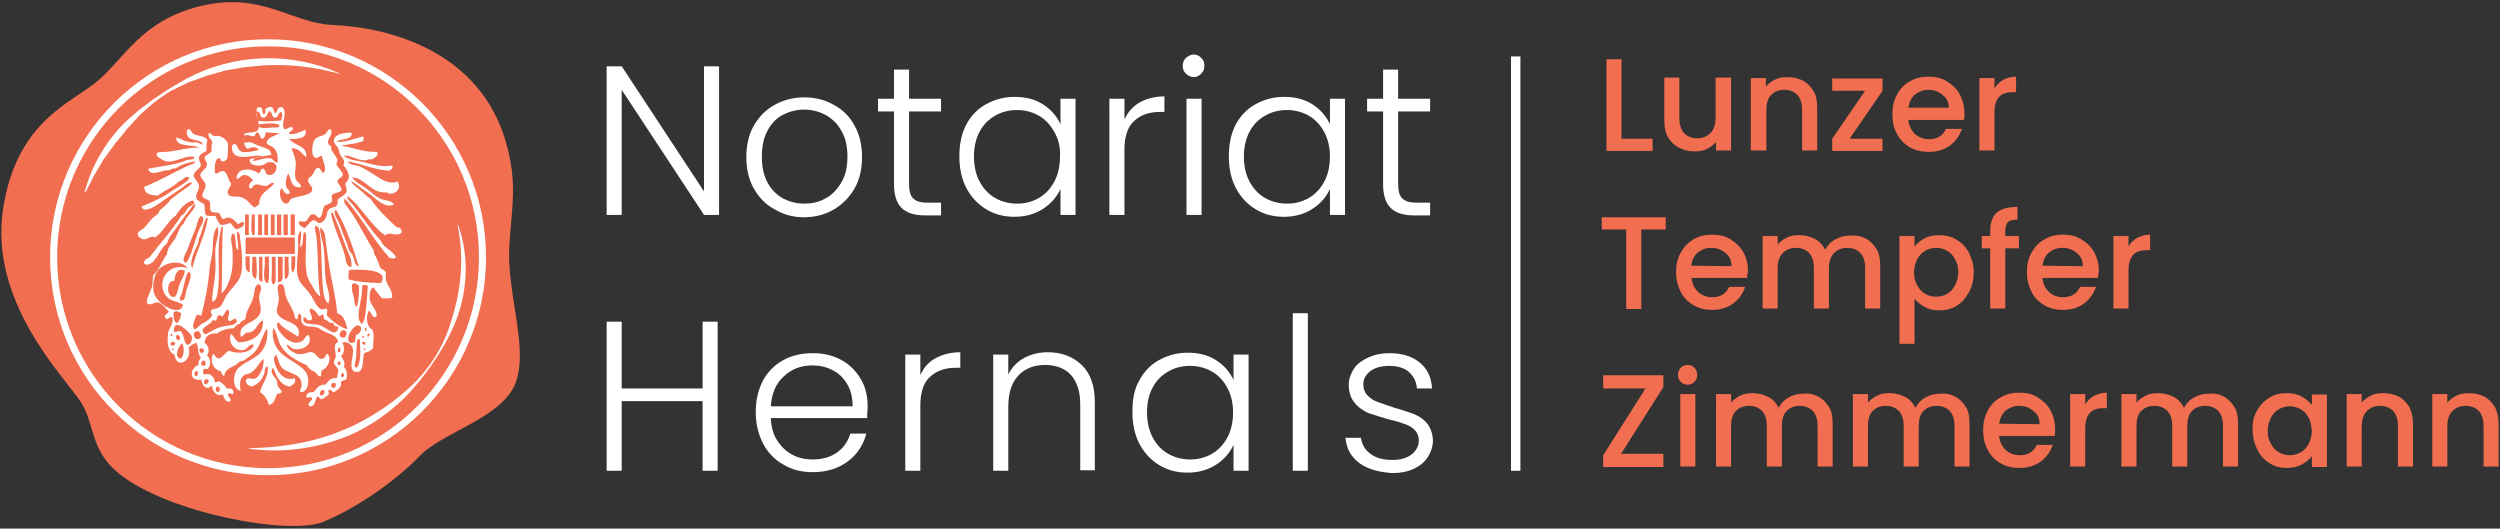 <svg xmlns="http://www.w3.org/2000/svg" xmlns:xlink="http://www.w3.org/1999/xlink" id="Ebene_1" x="0px" y="0px" viewBox="0 0 531.6 112.4" style="enable-background:new 0 0 531.6 112.4;" xml:space="preserve"><rect x="0" y="0" width="531.6" height="112.4" fill="#333333" stroke="none"/><g>	<g>		<rect x="321.3" y="12" style="fill:#FFFFFF;" width="2" height="88.1"></rect>	</g>	<g>		<path style="fill:#FFFFFF;" d="M152.9,45.7h-3.2l-17.5-26.6v26.6H129V14.1h3.2l17.5,26.6V14.1h3.2V45.7z"></path>		<path style="fill:#FFFFFF;" d="M164.7,44.5c-1.9-1-3.3-2.5-4.4-4.4c-1.1-1.9-1.6-4.2-1.6-6.7s0.5-4.8,1.6-6.7   c1.1-1.9,2.6-3.4,4.4-4.4s4-1.6,6.3-1.6s4.4,0.5,6.3,1.6c1.9,1,3.4,2.5,4.4,4.4c1.1,1.9,1.6,4.2,1.6,6.7s-0.5,4.8-1.6,6.7   s-2.6,3.4-4.5,4.5s-4,1.6-6.3,1.6S166.5,45.6,164.7,44.5z M175.5,42.2c1.4-0.7,2.5-1.9,3.4-3.4s1.3-3.3,1.3-5.5s-0.4-4-1.3-5.5   c-0.8-1.5-2-2.6-3.4-3.4c-1.4-0.7-2.9-1.1-4.5-1.1s-3.1,0.4-4.5,1.1s-2.5,1.9-3.3,3.4s-1.2,3.3-1.2,5.5s0.4,4,1.2,5.5   s1.9,2.6,3.3,3.4c1.4,0.7,2.9,1.1,4.5,1.1S174.1,43,175.5,42.2z"></path>		<path style="fill:#FFFFFF;" d="M193.3,23.7v15.4c0,1.5,0.3,2.6,0.9,3.1c0.6,0.6,1.6,0.9,3,0.9h2.9v2.7h-3.4c-2.2,0-3.9-0.5-5-1.6   s-1.6-2.8-1.6-5.1V23.7h-3.4V21h3.4v-6.2h3.2V21h6.8v2.7H193.3z"></path>		<path style="fill:#FFFFFF;" d="M205.4,26.6c1-1.9,2.4-3.4,4.2-4.4s3.8-1.6,6.1-1.6c2.4,0,4.4,0.5,6.1,1.6c1.7,1.1,2.9,2.5,3.7,4.2   V21h3.2v24.7h-3.2v-5.5c-0.8,1.7-2,3.1-3.7,4.2c-1.7,1.1-3.7,1.7-6.1,1.7c-2.2,0-4.2-0.5-6-1.6s-3.2-2.6-4.2-4.5s-1.5-4.2-1.5-6.7   S204.4,28.6,205.4,26.6z M224.2,28.1c-0.8-1.5-1.9-2.7-3.3-3.5c-1.4-0.8-3-1.2-4.6-1.2c-1.8,0-3.3,0.4-4.7,1.2s-2.5,1.9-3.3,3.4   s-1.2,3.3-1.2,5.3s0.4,3.8,1.2,5.3s1.9,2.7,3.3,3.5c1.4,0.8,3,1.2,4.7,1.2s3.2-0.4,4.6-1.2c1.4-0.8,2.5-2,3.3-3.5s1.2-3.3,1.2-5.3   C225.5,31.4,225.1,29.6,224.2,28.1z"></path>		<path style="fill:#FFFFFF;" d="M242.3,21.8c1.4-0.8,3.2-1.3,5.3-1.3v3.3h-0.9c-2.3,0-4.1,0.6-5.5,1.9c-1.4,1.2-2.1,3.3-2.1,6.2   v13.8h-3.2V21h3.2v4.4C239.8,23.9,240.8,22.7,242.3,21.8z"></path>		<path style="fill:#FFFFFF;" d="M252.2,15.7c-0.5-0.5-0.7-1-0.7-1.7s0.2-1.2,0.7-1.7c0.5-0.4,1-0.7,1.6-0.7s1.2,0.2,1.6,0.7   c0.5,0.4,0.7,1,0.7,1.7s-0.2,1.2-0.7,1.7c-0.5,0.5-1,0.7-1.6,0.7S252.7,16.1,252.2,15.7z M255.5,21v24.7h-3.2V21H255.5z"></path>		<path style="fill:#FFFFFF;" d="M262.7,26.6c1-1.9,2.4-3.4,4.2-4.4c1.8-1,3.8-1.6,6.1-1.6c2.4,0,4.4,0.5,6.1,1.6s2.9,2.5,3.7,4.2   V21h3.2v24.7h-3.2v-5.5c-0.8,1.7-2,3.1-3.7,4.2c-1.7,1.1-3.7,1.7-6.1,1.7c-2.2,0-4.2-0.5-6-1.6s-3.2-2.6-4.2-4.5s-1.5-4.2-1.5-6.7   S261.7,28.6,262.7,26.6z M281.6,28.1c-0.8-1.5-1.9-2.7-3.3-3.5s-3-1.2-4.6-1.2c-1.8,0-3.3,0.4-4.7,1.2s-2.5,1.9-3.3,3.4   s-1.2,3.3-1.2,5.3s0.4,3.8,1.2,5.3c0.8,1.5,1.9,2.7,3.3,3.5s3,1.2,4.7,1.2s3.2-0.4,4.6-1.2s2.5-2,3.3-3.5s1.2-3.3,1.2-5.3   C282.8,31.4,282.4,29.6,281.6,28.1z"></path>		<path style="fill:#FFFFFF;" d="M297.3,23.7v15.4c0,1.5,0.3,2.6,0.9,3.1c0.6,0.6,1.6,0.9,3,0.9h2.9v2.7h-3.4c-2.2,0-3.9-0.5-5-1.6   s-1.6-2.8-1.6-5.1V23.7h-3.4V21h3.4v-6.2h3.2V21h6.8v2.7H297.3z"></path>		<path style="fill:#FFFFFF;" d="M152.6,68.4v31.7h-3.2V85.3h-17.2v14.8H129V68.4h3.2v14.2h17.2V68.4H152.6z"></path>		<path style="fill:#FFFFFF;" d="M184.4,88.9h-20.5c0.1,1.9,0.5,3.5,1.4,4.8c0.8,1.3,1.9,2.3,3.2,3s2.8,1,4.3,1   c2.1,0,3.8-0.5,5.2-1.5s2.3-2.3,2.8-4h3.4c-0.6,2.4-1.9,4.4-3.9,5.9s-4.5,2.3-7.5,2.3c-2.3,0-4.4-0.5-6.2-1.6   c-1.8-1-3.3-2.5-4.3-4.4s-1.6-4.2-1.6-6.7s0.5-4.8,1.5-6.7c1-1.9,2.5-3.4,4.3-4.4s3.9-1.5,6.3-1.5c2.4,0,4.4,0.5,6.2,1.5   s3.1,2.4,4.1,4.1s1.4,3.7,1.4,5.8C184.4,87.5,184.4,88.4,184.4,88.9z M180.1,81.6c-0.8-1.3-1.8-2.3-3.1-2.9c-1.3-0.7-2.8-1-4.3-1   c-2.4,0-4.4,0.8-6,2.3c-1.7,1.5-2.6,3.6-2.8,6.4h17.4C181.3,84.5,180.9,82.9,180.1,81.6z"></path>		<path style="fill:#FFFFFF;" d="M198.9,76.2c1.4-0.8,3.2-1.3,5.3-1.3v3.3h-0.9c-2.3,0-4.1,0.6-5.5,1.9c-1.4,1.2-2.1,3.3-2.1,6.2   v13.8h-3.2V75.4h3.2v4.4C196.4,78.2,197.4,77,198.9,76.2z"></path>		<path style="fill:#FFFFFF;" d="M230,77.6c1.9,1.8,2.8,4.5,2.8,7.9V100h-3.1V85.9c0-2.7-0.7-4.7-2-6.2c-1.3-1.4-3.2-2.1-5.5-2.1   c-2.4,0-4.3,0.8-5.7,2.3s-2.1,3.7-2.1,6.7v13.5h-3.2V75.4h3.2v4.2c0.8-1.5,1.9-2.7,3.4-3.5s3.2-1.2,5-1.2   C225.7,74.9,228.1,75.8,230,77.6z"></path>		<path style="fill:#FFFFFF;" d="M242.2,81c1-1.9,2.4-3.4,4.2-4.4s3.8-1.6,6.1-1.6c2.4,0,4.4,0.5,6.1,1.6s2.9,2.5,3.7,4.2v-5.4h3.2   v24.7h-3.2v-5.5c-0.8,1.7-2,3.1-3.7,4.2s-3.7,1.7-6.1,1.7c-2.2,0-4.2-0.5-6-1.6s-3.2-2.6-4.2-4.5s-1.5-4.2-1.5-6.7   S241.1,82.9,242.2,81z M261,82.5c-0.8-1.5-1.9-2.7-3.3-3.5s-3-1.2-4.6-1.2c-1.8,0-3.3,0.4-4.7,1.2c-1.4,0.8-2.5,1.9-3.3,3.4   s-1.2,3.3-1.2,5.3s0.4,3.8,1.2,5.3s1.9,2.7,3.3,3.5c1.4,0.8,3,1.2,4.7,1.2s3.2-0.4,4.6-1.2c1.4-0.8,2.5-2,3.3-3.5s1.2-3.3,1.2-5.3   C262.2,85.7,261.8,84,261,82.5z"></path>		<path style="fill:#FFFFFF;" d="M278.1,66.6v33.5h-3.2V66.6H278.1z"></path>		<path style="fill:#FFFFFF;" d="M289.1,98.5c-1.8-1.3-2.8-3.1-3-5.4h3.3c0.2,1.4,0.8,2.5,2,3.4s2.7,1.3,4.7,1.3   c1.7,0,3.1-0.4,4.1-1.2c1-0.8,1.5-1.8,1.5-3c0-0.8-0.3-1.5-0.8-2.1c-0.5-0.5-1.2-1-2.1-1.3c-0.8-0.3-2-0.7-3.4-1   c-1.8-0.5-3.3-1-4.5-1.4c-1.1-0.5-2.1-1.2-2.9-2.2s-1.2-2.2-1.2-3.8c0-1.2,0.4-2.3,1.1-3.4s1.8-1.8,3.1-2.4   c1.3-0.6,2.8-0.9,4.5-0.9c2.7,0,4.8,0.7,6.4,2s2.5,3.2,2.6,5.5h-3.2c-0.1-1.4-0.7-2.6-1.7-3.5s-2.5-1.3-4.3-1.3   c-1.6,0-2.9,0.4-3.9,1.1c-1,0.8-1.5,1.7-1.5,2.8c0,1,0.3,1.8,0.9,2.4s1.3,1.1,2.2,1.4c0.9,0.3,2.1,0.7,3.5,1.2   c1.8,0.5,3.2,1,4.3,1.4c1.1,0.5,2,1.1,2.7,2s1.1,2,1.2,3.5c0,1.3-0.4,2.5-1.1,3.6s-1.7,1.9-3,2.5s-2.8,0.9-4.5,0.9   C293.2,100.4,290.9,99.8,289.1,98.5z"></path>	</g>	<g>		<path style="fill:#F26E50;" d="M344.8,29.5h6.6v2.6h-9.8V12.6h3.2L344.8,29.5L344.8,29.5z"></path>		<path style="fill:#F26E50;" d="M368.1,16.6V32h-3.2v-1.8c-0.5,0.6-1.2,1.1-2,1.5s-1.7,0.5-2.6,0.5c-1.2,0-2.3-0.3-3.3-0.8   s-1.7-1.2-2.3-2.2c-0.6-1-0.8-2.2-0.8-3.6v-9.1h3.2v8.6c0,1.4,0.3,2.4,1,3.2c0.7,0.7,1.6,1.1,2.8,1.1s2.1-0.4,2.8-1.1   c0.7-0.7,1.1-1.8,1.1-3.2v-8.6h3.3V16.6z"></path>		<path style="fill:#F26E50;" d="M383.3,17.1c1,0.5,1.7,1.3,2.3,2.2s0.8,2.2,0.8,3.6V32h-3.2v-8.6c0-1.4-0.3-2.4-1-3.2   c-0.7-0.7-1.6-1.1-2.8-1.1c-1.2,0-2.1,0.4-2.8,1.1c-0.7,0.7-1,1.8-1,3.2V32h-3.3V16.6h3.2v1.8c0.5-0.6,1.2-1.1,2-1.5   s1.7-0.5,2.6-0.5C381.2,16.4,382.3,16.6,383.3,17.1z"></path>		<path style="fill:#F26E50;" d="M393.3,29.5h7v2.6h-10.7v-2.6l7-10.2h-7v-2.6h10.7v2.6L393.3,29.5z"></path>		<path style="fill:#F26E50;" d="M417.6,25.5h-11.8c0.1,1.2,0.6,2.2,1.4,3c0.8,0.7,1.8,1.1,3,1.1c1.7,0,2.9-0.7,3.6-2.2h3.4   c-0.5,1.4-1.3,2.6-2.5,3.5s-2.7,1.4-4.6,1.4c-1.5,0-2.8-0.3-4-1c-1.2-0.7-2.1-1.6-2.7-2.8c-0.7-1.2-1-2.6-1-4.2s0.3-3,1-4.2   c0.6-1.2,1.5-2.1,2.7-2.8c1.2-0.7,2.5-1,4-1s2.8,0.3,3.9,1s2,1.5,2.7,2.7c0.6,1.1,1,2.5,1,4C417.8,24.5,417.7,25.1,417.6,25.5z    M414.4,23c0-1.2-0.4-2.1-1.3-2.8c-0.8-0.7-1.8-1.1-3.1-1.1c-1.1,0-2,0.4-2.8,1c-0.8,0.7-1.2,1.6-1.4,2.8h8.6L414.4,23L414.4,23z"></path>		<path style="fill:#F26E50;" d="M425.9,17c0.8-0.4,1.7-0.7,2.8-0.7v3.3h-0.8c-1.2,0-2.2,0.3-2.8,1c-0.6,0.6-1,1.7-1,3.3V32h-3.2   V16.6h3.2v2.2C424.5,18.1,425.2,17.5,425.9,17z"></path>		<path style="fill:#F26E50;" d="M354.2,46.2v2.6H349v16.9h-3.2V48.8h-5.2v-2.6C340.6,46.2,354.2,46.2,354.2,46.2z"></path>		<path style="fill:#F26E50;" d="M371.5,59.1h-11.8c0.1,1.2,0.6,2.2,1.4,3c0.8,0.7,1.8,1.1,3,1.1c1.7,0,2.9-0.7,3.6-2.2h3.4   c-0.5,1.4-1.3,2.6-2.5,3.5c-1.2,0.9-2.7,1.4-4.5,1.4c-1.5,0-2.8-0.3-4-1s-2.1-1.6-2.7-2.8s-1-2.6-1-4.2c0-1.6,0.3-3,1-4.2   s1.5-2.1,2.7-2.8s2.5-1,4-1s2.8,0.3,3.9,1s2,1.5,2.7,2.7c0.6,1.1,1,2.5,1,4C371.6,58.1,371.5,58.7,371.5,59.1z M368.2,56.6   c0-1.2-0.4-2.1-1.3-2.8c-0.8-0.7-1.8-1.1-3.1-1.1c-1.1,0-2,0.4-2.8,1c-0.8,0.7-1.2,1.6-1.4,2.8L368.2,56.6L368.2,56.6z"></path>		<path style="fill:#F26E50;" d="M396.7,50.7c1,0.5,1.7,1.3,2.3,2.2s0.8,2.2,0.8,3.6v9.1h-3.2V57c0-1.4-0.3-2.4-1-3.2   c-0.7-0.7-1.6-1.1-2.8-1.1s-2.1,0.4-2.8,1.1c-0.7,0.7-1.1,1.8-1.1,3.2v8.6h-3.2V57c0-1.4-0.3-2.4-1-3.2c-0.7-0.7-1.6-1.1-2.8-1.1   c-1.2,0-2.1,0.4-2.8,1.1c-0.7,0.7-1.1,1.8-1.1,3.2v8.6h-3.2V50.2h3.2V52c0.5-0.6,1.2-1.1,2-1.5s1.7-0.5,2.6-0.5   c1.2,0,2.3,0.3,3.3,0.8s1.7,1.3,2.2,2.3c0.5-0.9,1.2-1.7,2.2-2.2c1-0.6,2.1-0.8,3.2-0.8C394.6,50,395.7,50.2,396.7,50.7z"></path>		<path style="fill:#F26E50;" d="M409.2,50.7c0.9-0.5,2-0.7,3.2-0.7c1.3,0,2.6,0.3,3.7,1s2,1.6,2.6,2.8s1,2.6,1,4.1s-0.3,2.9-1,4.2   s-1.5,2.2-2.6,2.9s-2.3,1-3.7,1c-1.2,0-2.2-0.2-3.1-0.7s-1.7-1.1-2.2-1.8v9.6h-3.2V50.2h3.2v2.3C407.5,51.8,408.3,51.2,409.2,50.7   z M415.7,55.1c-0.4-0.8-1-1.4-1.7-1.8s-1.5-0.6-2.3-0.6s-1.6,0.2-2.3,0.6c-0.7,0.4-1.3,1-1.7,1.8s-0.7,1.7-0.7,2.8s0.2,2,0.7,2.8   c0.4,0.8,1,1.4,1.7,1.8s1.5,0.6,2.3,0.6s1.6-0.2,2.3-0.6s1.3-1,1.7-1.8c0.4-0.8,0.7-1.7,0.7-2.8S416.2,55.9,415.7,55.1z"></path>		<path style="fill:#F26E50;" d="M429.3,52.8h-2.9v12.8h-3.2V52.8h-1.8v-2.6h1.8v-1.1c0-1.8,0.5-3.1,1.4-3.9   c0.9-0.8,2.4-1.2,4.4-1.2v2.7c-1,0-1.7,0.2-2,0.5s-0.6,1-0.6,1.9v1.1h2.9L429.3,52.8L429.3,52.8z"></path>		<path style="fill:#F26E50;" d="M446.1,59.1h-11.8c0.1,1.2,0.6,2.2,1.4,3c0.8,0.7,1.8,1.1,3,1.1c1.7,0,2.9-0.7,3.6-2.2h3.4   c-0.5,1.4-1.3,2.6-2.5,3.5c-1.2,0.9-2.7,1.4-4.5,1.4c-1.5,0-2.8-0.3-4-1s-2.1-1.6-2.7-2.8s-1-2.6-1-4.2c0-1.6,0.3-3,1-4.2   s1.5-2.1,2.7-2.8s2.5-1,4-1s2.8,0.3,3.9,1s2,1.5,2.7,2.7c0.6,1.1,1,2.5,1,4C446.2,58.1,446.2,58.7,446.1,59.1z M442.9,56.6   c0-1.2-0.4-2.1-1.3-2.8c-0.8-0.7-1.8-1.1-3.1-1.1c-1.1,0-2,0.4-2.8,1c-0.8,0.7-1.2,1.6-1.4,2.8L442.9,56.6L442.9,56.6z"></path>		<path style="fill:#F26E50;" d="M454.4,50.6c0.8-0.4,1.7-0.7,2.8-0.7v3.3h-0.8c-1.2,0-2.2,0.3-2.8,1s-1,1.7-1,3.3v8.1h-3.2V50.2   h3.2v2.2C453,51.7,453.6,51.1,454.4,50.6z"></path>		<path style="fill:#F26E50;" d="M344.7,96.5h9v2.8h-12.8v-2.5l9-14.2h-9v-2.8h12.8v2.5L344.7,96.5z"></path>		<path style="fill:#F26E50;" d="M357.4,81.2c-0.4-0.4-0.6-0.9-0.6-1.5s0.2-1.1,0.6-1.5s0.9-0.6,1.5-0.6s1,0.2,1.4,0.6   s0.6,0.9,0.6,1.5s-0.2,1.1-0.6,1.5s-0.9,0.6-1.4,0.6C358.3,81.8,357.8,81.6,357.4,81.2z M360.5,83.8v15.4h-3.2V83.8H360.5z"></path>		<path style="fill:#F26E50;" d="M386.6,84.3c1,0.5,1.7,1.3,2.3,2.2s0.8,2.2,0.8,3.6v9.1h-3.2v-8.6c0-1.4-0.3-2.4-1-3.2   c-0.7-0.7-1.6-1.1-2.8-1.1c-1.2,0-2.1,0.4-2.8,1.1c-0.7,0.7-1,1.8-1,3.2v8.6h-3.2v-8.6c0-1.4-0.3-2.4-1-3.2   c-0.7-0.7-1.6-1.1-2.8-1.1c-1.2,0-2.1,0.4-2.8,1.1c-0.7,0.7-1,1.8-1,3.2v8.6h-3.2V83.8h3.2v1.8c0.5-0.6,1.2-1.1,2-1.5   s1.7-0.5,2.6-0.5c1.2,0,2.3,0.3,3.3,0.8s1.7,1.3,2.2,2.3c0.5-0.9,1.2-1.7,2.2-2.2c1-0.6,2.1-0.8,3.2-0.8   C384.6,83.6,385.6,83.8,386.6,84.3z"></path>		<path style="fill:#F26E50;" d="M415.7,84.3c1,0.5,1.7,1.3,2.3,2.2s0.8,2.2,0.8,3.6v9.1h-3.2v-8.6c0-1.4-0.3-2.4-1-3.2   c-0.7-0.7-1.6-1.1-2.8-1.1c-1.2,0-2.1,0.4-2.8,1.1c-0.7,0.7-1,1.8-1,3.2v8.6h-3.2v-8.6c0-1.4-0.3-2.4-1-3.2   c-0.7-0.7-1.6-1.1-2.8-1.1c-1.2,0-2.1,0.4-2.8,1.1c-0.7,0.7-1,1.8-1,3.2v8.6H394V83.8h3.2v1.8c0.5-0.6,1.2-1.1,2-1.5   s1.7-0.5,2.6-0.5c1.2,0,2.3,0.3,3.3,0.8s1.7,1.3,2.2,2.3c0.5-0.9,1.2-1.7,2.2-2.2c1-0.6,2.1-0.8,3.2-0.8   C413.6,83.6,414.7,83.8,415.7,84.3z"></path>		<path style="fill:#F26E50;" d="M436.9,92.7h-11.8c0.1,1.2,0.6,2.2,1.4,3c0.8,0.7,1.8,1.1,3,1.1c1.7,0,2.9-0.7,3.6-2.2h3.4   c-0.5,1.4-1.3,2.6-2.5,3.5s-2.7,1.4-4.6,1.4c-1.5,0-2.8-0.3-4-1s-2.1-1.6-2.7-2.8c-0.7-1.2-1-2.6-1-4.2s0.3-3,1-4.2   c0.6-1.2,1.5-2.1,2.7-2.8c1.2-0.7,2.5-1,4-1s2.8,0.3,3.9,1s2,1.5,2.7,2.7c0.6,1.1,1,2.5,1,4C437,91.7,437,92.3,436.9,92.7z    M433.7,90.2c0-1.2-0.4-2.1-1.3-2.8c-0.8-0.7-1.8-1.1-3.1-1.1c-1.1,0-2,0.4-2.8,1c-0.8,0.7-1.2,1.6-1.4,2.8L433.7,90.2L433.7,90.2   z"></path>		<path style="fill:#F26E50;" d="M445.2,84.2c0.8-0.4,1.7-0.7,2.8-0.7v3.3h-0.8c-1.2,0-2.2,0.3-2.8,1c-0.6,0.6-1,1.7-1,3.3v8.1h-3.2   V83.8h3.2V86C443.8,85.3,444.4,84.7,445.2,84.2z"></path>		<path style="fill:#F26E50;" d="M472.8,84.3c1,0.5,1.7,1.3,2.3,2.2s0.8,2.2,0.8,3.6v9.1h-3.2v-8.6c0-1.4-0.3-2.4-1-3.2   c-0.7-0.7-1.6-1.1-2.8-1.1c-1.2,0-2.1,0.4-2.8,1.1c-0.7,0.7-1,1.8-1,3.2v8.6h-3.2v-8.6c0-1.4-0.3-2.4-1-3.2   c-0.7-0.7-1.6-1.1-2.8-1.1c-1.2,0-2.1,0.4-2.8,1.1c-0.7,0.7-1,1.8-1,3.2v8.6h-3.2V83.8h3.2v1.8c0.5-0.6,1.2-1.1,2-1.5   s1.7-0.5,2.6-0.5c1.2,0,2.3,0.3,3.3,0.8s1.7,1.3,2.2,2.3c0.5-0.9,1.2-1.7,2.2-2.2c1-0.6,2.1-0.8,3.2-0.8   C470.8,83.6,471.9,83.8,472.8,84.3z"></path>		<path style="fill:#F26E50;" d="M479.9,87.4c0.6-1.2,1.5-2.1,2.6-2.8c1.1-0.7,2.3-1,3.7-1c1.2,0,2.3,0.2,3.2,0.7   c0.9,0.5,1.6,1.1,2.2,1.8v-2.2h3.2v15.4h-3.2V97c-0.5,0.7-1.3,1.3-2.2,1.8c-0.9,0.5-2,0.7-3.2,0.7c-1.3,0-2.5-0.3-3.6-1   s-2-1.6-2.6-2.9c-0.6-1.2-1-2.6-1-4.2C478.9,89.9,479.2,88.6,479.9,87.4z M490.9,88.8c-0.4-0.8-1-1.4-1.7-1.8s-1.5-0.6-2.3-0.6   s-1.6,0.2-2.3,0.6c-0.7,0.4-1.3,1-1.7,1.8c-0.4,0.8-0.7,1.7-0.7,2.8c0,1.1,0.2,2,0.7,2.8c0.4,0.8,1,1.4,1.7,1.8s1.5,0.6,2.3,0.6   s1.6-0.2,2.3-0.6c0.7-0.4,1.3-1,1.7-1.8c0.4-0.8,0.7-1.7,0.7-2.8C491.5,90.5,491.3,89.5,490.9,88.8z"></path>		<path style="fill:#F26E50;" d="M510,84.3c1,0.5,1.7,1.3,2.3,2.2c0.5,1,0.8,2.2,0.8,3.6v9.1h-3.2v-8.6c0-1.4-0.3-2.4-1-3.2   c-0.7-0.7-1.6-1.1-2.8-1.1c-1.2,0-2.1,0.4-2.8,1.1c-0.7,0.7-1.1,1.8-1.1,3.2v8.6H499V83.8h3.2v1.8c0.5-0.6,1.2-1.1,2-1.5   s1.7-0.5,2.6-0.5C507.9,83.6,509,83.8,510,84.3z"></path>		<path style="fill:#F26E50;" d="M528.2,84.3c1,0.5,1.7,1.3,2.3,2.2c0.5,1,0.8,2.2,0.8,3.6v9.1h-3.2v-8.6c0-1.4-0.3-2.4-1-3.2   c-0.7-0.7-1.6-1.1-2.8-1.1s-2.1,0.4-2.8,1.1s-1.1,1.8-1.1,3.2v8.6h-3.2V83.8h3.2v1.8c0.5-0.6,1.2-1.1,2-1.5s1.7-0.5,2.6-0.5   C526.1,83.6,527.2,83.8,528.2,84.3z"></path>	</g>	<g>		<g>			<path style="fill:#F26E50;" d="M17.2,85.5C13.4,79.8-2.5,64,0.7,44.1c3-18.6,14.6-22.2,20.2-27S30.1,4.5,42.2,1.4    C55.5-2,61.9,4.9,70.6,5.3c12.4,0.5,31.5,5.7,37,25c2.5,8.8,1.2,13.8,0.7,21.9c-0.6,10.2,4.2,21.8,1.3,29.3    c-2.9,7.4-15.5,10.4-20.3,15.4s-12.8,10.8-20.4,14c-7.3,3.1-33.2-1.8-43.6-10.2C19.1,95.7,20.2,90.2,17.2,85.5z"></path>		</g>		<circle style="fill:none;stroke:#FFFFFF;stroke-width:1.5;stroke-miterlimit:10;" cx="57" cy="54.7" r="45.6"></circle>		<path style="fill:#FFFFFF;" d="M18,40.8c1.4-5.3,4.3-10.4,8.2-14.4c1-1,2.1-1.9,3.1-2.8l3.3-2.5c1.2-0.8,2.3-1.5,3.5-2.3l3.6-2.1   c4.9-2.6,10.5-4.1,16.1-4.3s11.3,0.9,16.4,3.2v0.1c-5.3-1.5-10.8-2.1-16.2-1.8c-1.4,0.1-2.7,0.3-4.1,0.4c-1.3,0.2-2.7,0.5-4,0.7   L44,16.1l-3.9,1.4c-1.2,0.6-2.5,1.2-3.7,1.8c-1.2,0.7-2.3,1.5-3.4,2.3c-1.1,0.9-2.1,1.8-3.1,2.7c-0.9,1-1.9,2-2.8,3   c-0.8,1.1-1.7,2.1-2.6,3.2c-0.8,1.1-1.6,2.2-2.4,3.3L20,37.3c-0.6,1.2-1.2,2.5-1.9,3.7L18,40.8z"></path>		<path style="fill:#FFFFFF;" d="M97.4,47.8c2.2,6,2.1,12.8,0.1,18.9c-1,3-2.5,5.9-4.2,8.6s-3.6,5.3-5.7,7.6   c-2.1,2.4-4.6,4.5-7.2,6.3c-2.7,1.8-5.5,3.3-8.6,4.3c-6.1,2.1-12.6,2.8-18.9,1.9v-0.1c6.3-0.1,12.6-1,18.4-3.2   c5.8-2.1,11.2-5.5,15.8-9.7c2.3-2.1,4.3-4.6,5.9-7.3c1.6-2.7,2.7-5.7,3.5-8.7c1.7-6,2.1-12.3,0.8-18.5L97.4,47.8z"></path>		<g>			<path style="fill-rule:evenodd;clip-rule:evenodd;fill:#FFFFFF;" d="M55.7,23.1c0.2,0.4,0,1.1,0.4,1.2c0.4-0.1,0.3-0.7,0.3-1.1    c0.4-0.3,0.9-0.6,1.5-0.4c0.3,0.4,0.3,1.1,0.7,1.3c0.4-0.5,0.4-1.5,1.4-1.3c1.4,1.1-0.5,3.6,0.5,4.7c0.6,0,1.1-0.7,1.7-0.4    c0.4,0.7-0.7,0.7-0.8,1.3c1,0.4,2.6-0.4,3.5-0.8c0.7,1.8-1.9,2.1-3.4,1.9c0.9,1.5,4,1.4,3.6,3.9c-1-0.7-1.4-1.9-3.1-1.9    c0.2,0.9,0.9,2,0.9,3.4c0,1.1-0.3,2-0.1,2.9c0.2,1,1.2,1,1.2,2c-2.2,0.3-2-1.7-2.7-2.9c-0.4,0.6-0.6,1.7-0.5,2.6    c0.1,0.7,0.9,0.9,0.8,1.6c-0.9,0.6-1.3-0.6-1.7-1.1c-0.9,0.8-0.1,3.3,0.9,3.3c0.8,0,0.6-0.7,1.1-1c0.9-0.6,4.4-0.6,4.5-2    c0.1-0.7-0.9-1.2-0.9-1.9c0-0.6,0.5-0.7,1-1.3c0.4-0.6,0.4-1.4,1.3-1.4c0.4,0.2,0.5,0.8,0.9,1.1c1-0.7-0.1-2.7-0.3-3.7    c-0.6,0.1-1,0.8-1.6,0.3c-0.7-0.6-0.4-3,0.1-3.7s1.5-0.7,2.1-1.1c0.7-0.4,0.7-1.3,1.3-1.1c0.9,1.1-1.7,2.7,0.1,3.6    c-0.1,1.7,2,2.2,1.1,3.8c0.4,0.9,1.2,1.3,1.4,2.3c-0.2,0.6-1,0.7-1.2,1.3c0.3,0.7,0.8,1.2,1,1.9c-0.5,0.6-1.5,0.6-2.1,1    c-0.2,0.5,0.1,0.8,0,1.4c-0.3,0.6-1.1,0.6-1.6,1c-0.5,0.7-0.3,2-1,2.5c-0.6,0.1-0.7-0.6-1.1-0.7c-1.3-0.3-1.2,1.2-2,1.5    c-0.5,0.2-0.8-0.2-1.3,0c-0.3,0.8,0.7,1.1,1.1,1.4c0.8-0.4,1.1-1.4,2-1.7c0.7,0.1,0.5,0.5,1.1,0.6c0.8,0.1,1.4-0.8,1.7-1.6    c0.1-0.4,0-0.8,0.3-1.1c0.6-0.8,1.4-0.4,1.9-1.1c0.1-0.4,0.1-0.7,0.1-1.1c0.6-0.7,1.5-0.9,1.9-1.7c0.1-0.8-0.2-1.2-0.3-1.8    c1.5-1.3,0.5-2.8-0.4-3.9c0.6-1-0.3-1.4-0.8-2.5c-0.1-0.3-0.1-0.6-0.2-0.9c-0.3-0.7-1-1.1-1-1.7c0-1.5,2.2-1.8,3.7-1.8    c0,0.1,0,0.2,0.1,0.2c-0.1,1.5-2.3,1-3.3,1.7c1.8,0.3,4-0.7,5.7-1.1c0.2,0.2,0.1,0.6,0.1,0.9c-1.2,0.7-3.2,0.7-4.7,1.1    c2.7,0.4,4.7,1.4,7.6,1.3c0.4,1-0.7,1.2-1.1,1.6c-0.6-0.2-1,0.2-1.5,0.2c-1.7,0-3.1-1.2-4.5-1c0.9,0.9,2.5,1,3.9,1.3    c2.1,0.5,4,1.2,6.4,0.8c0.3,0.6-0.3,0.8-0.6,1.1c-3.5-0.2-5.8-1.5-8.9-2c0.7,1,1.6,0.7,2.6,1.1c1,0.4,2.2,1.2,3.3,1.9    c1.4,0.9,3,2,4.7,1.3c1.2,1.4-0.8,3.3-2.3,2.3c-3.4,0.3-4.4-3-7.3-3.2c0.7,1.1,1.9,1.6,3,2.4c1,0.7,1.9,1.7,3.1,2.2    c0.9,0.4,2.1,0.3,2.8,1.1c-1.3,0.9-2.9-0.3-3.9-1.1c-0.6-0.5-1.2-1-1.8-1.4c-1.2-0.8-2.2-1.7-3.4-2.4c0.3,0.9,1.3,1.4,2,2    s1.3,1.3,2.1,1.8c1.6,2.3,3.5,4.1,5.5,6c0.7,0.1,1.2,0.3,1.1,1.1c-0.7,1.2-2.9-0.4-3.4,0.7c-3.2-2.1-5.2-6.3-8.1-8.4    c-0.2,1,1,1.4,1.4,2.2c1.9,2.4,3.6,5.1,5.7,7.3c0.6,1.6,2.5,2,3.2,3.5c-0.4,0.5-0.9,0.2-1.4,0.1c-3.5-3.9-6-8.7-9.5-12.6    c-0.5,0.9,0.7,1.9,1.2,2.7c1.8,2.5,3.3,5.8,5,8.4c-0.1,0.4,0.1,0.5,0.1,0.8c0.6,0.8,0.9,1.9,1.3,2.9c0.4,0.3,1,0.5,1.2,1    c-0.5,2.7,1.4,3,1.3,5.3c-0.6,0.2-1.5,0.2-2.2,0.1c-0.6-0.8-1.3-1.5-1.8-2.3c-0.8,0.3-0.8,1.6-0.8,2.3c0.1,1.6,1.9,2.7,1.4,4    c-1,0.3-0.9-1.1-1.6-1.3c-0.7,1.3-0.4,3.5,0.8,4c0.5,1.3,0.1,2.8,0.1,4c-0.5,0.4-0.9,0.8-1.8,0.9c-0.6,1.4,0.2,4.7-2.2,4    c-1.3-0.9,0.1-3.5-0.3-5c-0.2-0.8-1.4-1.6-2.2-1.1c0.5,0.8,0.5,2.3-0.3,2.8c0.3,0.6,1.1,1.4,0.6,2.3c0.6,0.5,0.9,1.7,0.5,2.7    c-0.4,0.2-0.9,0.2-1.1,0.5c0.2,1.2-0.7,1.7-1.5,2.2c-0.4,0-0.5-0.5-0.9-0.6c-0.5,0.2-0.1,0.6-0.2,1.1c-0.4,0.3-0.9,0.7-1.4,1    c-0.6,0-0.5-0.5-1-0.6c-0.6,0.7-0.4,2.2-1.7,2.1c-0.6-0.8,0.4-1,0.6-1.6c-0.2-0.7-0.9-0.1-1.2-0.3c-0.3-0.8,0.6-1.2,1.5-1.1    c0.6-0.8,1.3-1.8,2.5-1.6c0.6-0.7,1-1.5,2.4-1.4c0.2-0.5,0.2-1.2,0.4-1.7c-0.2-0.5-0.9-1-1-1.7c0-0.3,0.3-0.7,0.4-1.1    c0.1-1.1-0.8-2.6,0.5-3.2c-0.3-1.3-1.3-1.5-2.7-2.1c-0.7-0.3-1.4-0.9-1.9-1c-1.3-0.3-2.5,0.1-3.1-1c-0.3-0.6,0.1-1.3-0.4-1.9    c-0.6,0-0.3,0.9-0.6,1.2c-0.7-0.1-0.5-0.9-0.7-1.3c-0.4-1.2-1.4-2.5-1.8-3.9c-0.2-0.7-0.1-2.3-1-2.3c-1.2,0-0.4,2-0.4,3    c0,1.2-0.6,2.2-0.4,3c0.7,2.4,5.6,1.7,4.5,5.2c-1.4-1-3.2-1.7-4.2-3.1c-0.7,0.6,0,1.7,0.5,2.3c0.8,1.1,2.6,2.7,4.4,1.8    c0.7-0.3,0.7-1.1,1.5-1.4c1.1,1.9-1.1,3.4-3.1,3c-0.6-0.1-0.9-0.8-1.5-0.9c-0.1,0.8,1.6,2,2.7,2c1,0.1,1.8-0.6,2.7-0.4    c0.8,0.2,1.2,1.5,2,1.4c0.8,0,0.8-0.9,1.2-1.1c1.1,1.1,0,3.2-1.1,3.5c-0.3,0.2-0.1,1-0.3,1.3c-0.5,0.2-0.7-0.5-1.1-0.8    c-0.6-0.4-1.5-0.7-1.8-1.5c-2.4-1.1-4.7-2.3-5.8-4.6c-0.5-1.1-0.6-2.4-1.4-3.4c-0.3,1.8,0.1,3.2,0.8,4.3c1.4,2.3,4.8,3.2,6.1,5.1    c0.9,1.2,0.8,4.3-1.1,4.3c-0.2-0.4,0.1-0.8,0.2-1.1c0.4-3.2-2.9-2.6-4.2-4.2c-0.6-0.7-0.7-1.5-1.1-2.6c-0.8,0.2-0.5,1.4-0.3,2    c0.5,1.6,2,3.7,4.1,2.9c0.6,0.9-0.4,1.4-0.9,1.8c-2.2-0.3-2.9-2.2-3.6-4c-1,1,0.4,1.9,0.8,2.8c0.1,0.3,0,0.6,0.1,0.9    c0.2,0.6,0.8,0.9,0.9,1.4c-0.1,0.4-0.6,0.3-1,0.5c-0.4,0.9-0.6,2.1-1.7,2.3c-0.4-1.1-0.9-2.2-1.9-2.7c0.3-1.8,2-3.3,1.6-5.5    c-0.8,0.2-0.5,1.1-0.7,1.5c-0.4,1.3-1.3,2.3-2.7,2.8c-0.7-0.2-1.5-0.7-1.1-1.6c0.7-0.4,1.2,0.1,1.8-0.1c1-0.3,2.1-2.7,1.8-4.2    c-1.2,1.1-1.7,3-3.7,3.3c-1.4,0.5-1.4,2.2-1.1,3.5c-1.7-0.3-1.8-3.1-0.8-4.5c1.2-1.6,4.1-2.2,5.4-4.1c0.8-1.3,1.2-2.6,1-4.7    c-1.1,1.6-1.4,3.7-2.7,5.1c-0.7,0.8-1.5,1.1-2.3,1.8c-0.3,0-0.6,0.1-0.9,0.2c-0.8,1.2-3,1.1-3.2,3c-0.6,0-0.5-0.7-0.8-1    c-1.4-0.2-2.4-2.1-1.6-3.6c0.5,0,0.4,0.8,1.1,0.9c0.9,0.1,1.5-1.5,2.4-1.6c1.8,0.8,4.7,0.4,5.2-1.3c-1-0.3-1.3,0.9-2.1,1.1    C50,74.8,48.4,73,49.1,71c0.8,0.5,0.9,1.5,1.8,1.8c3-0.2,5.2-1.7,5-4.7c-1.2,0.6-1.3,2-2.5,2.5c-0.4,0.2-0.8,0-1.1,0.2    c-0.4,0.2-0.6,0.8-1.1,0.8c-0.8-3.2,3.8-2.7,4.2-5.4c0.2-1-0.3-1.9-0.3-3.1c0.1-1,0.9-1.9,0-2.7c-1.1,0.2-0.9,1.6-1.2,2.7    c-0.4,1.6-1.7,3.1-1.7,4.7c-0.4,0.4-1.1,0.5-1.2,1.1c-0.7,0-0.9,0.5-1.3,0.9c-1.4,0-2.7,0.5-3.6,1.1c-1.6-0.1-2.5,0.6-2.6,2    c0.6,0.3,1.3,1.7,0.5,2.7c0.8,0.5,0.9,2.1,0.2,2.8c-0.3,0.2-0.6-0.1-0.9,0.1c-0.2,0.3-0.1,1,0.1,1.2c1.2-0.6,2.2,0.4,2.3,1.6    c0.4,0,0.5-0.2,0.9-0.2c0.7,0.4,1.3,0.9,1.7,1.6c0.8-0.4,1.6,0.3,1.3,1c-0.1,0.5-0.9-0.5-1.1,0.1c-0.1,0.8,0.8,0.8,0.5,1.5    c-0.9,0.5-1.4-0.7-1.6-1.4c-1.3,0.5-2.2-0.6-2.3-1.8c-0.5-0.1-0.4,0.4-0.9,0.4c-1-0.1-1.2-1-1.4-1.8c-2.8,0.5-2.4-2.5-0.6-3.1    c-0.1-0.8,0.3-1.1,0.5-1.6c-0.7-0.7-0.5-2.3-0.9-3.1c-0.7,0.2-1.2,0.5-1.7,1c0.9,2.8-2.6,4.8-3,1.5c-1.3-0.5-1.6-2.3-1.4-4.3    c0.1-1.4,1.4-2.2,0.9-3.6c-0.5-0.4-0.8,0.6-1.2,0.3c-1-0.6,0.3-1.1,0.5-1.6c-0.6-0.4-1.5-1.9-2.4-1.9c-0.7-0.1-1.4,0.8-2.2,0.2    c-0.4-0.8,0.8-2.4,1.1-3.9c0.1-0.7,0-1.3,0.2-2.1c1.3-1.1,1.8-3.1,2.9-4.4c0.1-1.6,1.1-2.3,1.8-3.5s0.8-2.4,1.8-3.1    c0.5-1.6,2.2-2.6,2.5-4.1c-0.7,0.1-0.9,0.9-1.3,1.3c-1,1.2-1.8,2.4-2.9,3.9c-0.8,1.1-1.5,1.8-1.9,3.2c-1.3,0.8-2.1,3.4-3.4,4.2    c-0.3,0.2-1.2,0.6-1.5-0.1c0.1-0.7,0.6-0.9,1.1-1.1c2.3-3,4.9-5.8,6.9-9c0.8-0.3,1-1.2,1.5-1.7c0.4-0.4,1.1-0.4,1.2-1.1    c0-0.2-0.3-0.1-0.2-0.4c-1.9,0.5-2.8,1.9-3.8,3.3c-1.8,1.2-2.5,3.5-4.4,4.6c-0.7-0.6-1.6,0.5-2.4,0.4c-0.6-0.1-1.3-0.7-1.2-1.2    c0-0.5,1-0.9,1.4-1.3c0.5-0.5,1.2-1.5,1.8-2.1c0.5-0.5,1.3-0.7,1.4-1.5c0.9-0.8,1.8-1.5,2.5-2.5c0.8-0.5,1.5-1.2,2.3-1.7    c0.8-0.6,1.7-1,2.2-1.8c-0.9-0.1-1.6,0.7-2.3,1.2s-1.5,1-2.2,1.5c-1.6,1-3.2,2.4-4.6,2.9c-0.7,0.2-1.5,0.4-1.7-0.5    c1.9-0.8,3.7-1.5,5.4-2.6c0.8-0.6,1.7-1.1,2.5-1.6s1.7-1,2.3-1.8c-0.8-0.9-1.4,0.6-2.2,0.6c-1.2,1.3-3.1,2-4.6,3.1    c-1.4-0.1-2.9-0.3-2.8-1.9c3.4-1.3,6.2-3.1,9.6-4.6c0.4-0.2,1.1-0.2,1.2-0.8c-1.3,0.2-3.1,0.7-4.1,1.5c-0.6,0-1.1,0.1-1.3,0.4    c-1.7-0.2-4,1.6-4.6-0.3c2.6-0.6,6-0.8,8.3-1.9c0.7-0.1,1.4,0,1.6-0.6c-1.8-0.6-4.1,1.3-6.1,0.9c-0.3-0.1-2.1-0.8-2-1.5    s1.3-0.4,1.9-0.5c1.9-0.1,4.8-1,7.2-0.9c-1.5-0.8-5.1,0-4.9-2.2c0.9,0.3,2,1,3.4,1.1c0.4,0,0.7-0.1,1.1,0    c0.4,0.1,0.7,0.5,1.1,0.4c-0.3-1.1-2.2-0.7-3-1.5c-0.3-0.3-0.6-1.1-0.2-1.7c0.7-0.2,0.7,0.6,1.3,1c0.9,0.5,2.4,0.3,2.9,1.3    c-0.2,0.7-0.2,1.4-0.2,2.3c-0.7,0.4-1.6,0.7-1.6,1.6c0,0.6,0.5,1,0.4,1.5c-0.2,0.8-1.6,1.2-1.5,2.2c0,0.5,1,1.4,1.1,1.9    c0.2,1-0.7,1.8-0.6,2.7c0.2,0.9,1.6,1,1.8,1.7c0,0.7,0.1,1.4,0.2,2c0.5,0.3,1.4,0.2,2.1,0.2c0.3,0.7,0.6,1.4,1.1,1.9    c0.9,0.1,1.4-0.2,2-0.4c0.6,0.4,0.8,1.1,1.4,1.4c0.6-0.4,1.9-0.5,1.5-1.6c-0.7-0.1-0.7,0.5-1.3,0.4c-0.6-0.8-1.7-1.9-2.9-1    c-0.7-0.1-0.6-1-1.1-1.3s-1.3,0.1-1.7-0.5c-0.3-0.5,0.1-1.7-0.3-2.1c-0.4-0.4-1.3-0.4-1.5-1.1c0.1-1,0.8-1.4,0.7-2.3    c-0.1-0.8-1.1-1.4-1.1-2.1c0-0.7,1.4-1.4,1.4-2.1c0.1-0.5-0.5-1.2-0.5-1.5c0.1-0.7,1.2-0.9,1.5-1.5c0-0.6-0.1-1.5,0.2-1.8    c-0.2-0.7-1.1-1.1-0.8-2c0.5-0.1,0.5,0.4,1,0.6c0.3,0.1,0.7-0.1,1.1,0c0.9,0.2,1.9,1,2,1.8c0,0.1,0,2.5-0.2,3    c-0.1,0.4-0.6,0.6-1,0.6c-0.5,0-0.3-0.6-0.7-0.7c-1.1,0.2-0.9,2.2-0.9,3.2c0.1,0,0.2,0,0.2,0.1c0.8-0.1,0.9-0.7,1.7-0.5    c0.8,0.3,1,2.2,1.6,2.7c-0.2,0.7-1.4,1.8-0.4,2.5c0.5,0.3,1.6,0.1,2.4,0.3c1.5,0.4,2,1.7,2.9,2.2c0.4-0.1,0.6-0.4,1-0.6    c0-2.6,2.1-3,3.2-4.5c-0.7-0.4-0.9,0.3-1.6,0.5c-0.9,0.2-1.7-0.5-2.5-0.2c-0.5,0.2-0.4,0.7-0.9,0.8c-0.9-0.5,0.1-1.4,0.5-1.8    c-0.4-0.5-1.1-1.1-1.8-1.1s-1,0.7-1.6,0.9c-0.3-0.7,0.3-1.3,0.6-1.7c1.5-0.7,3.1-0.3,4,0.5c0.4-0.2,0.4-0.9,0.9-1.1    c0.8,0.4,0.4,1.3,1.2,1.4c1.8,0.3,2.7-3.1-0.1-2.7c-0.4,0.1-0.7,0.5-1.1,0.6c-1.3,0.3-3,0-2.8-1.2c0.7-0.4,2-0.2,2.5-0.8    c-2.1-0.2-6.5,1.6-6.3-2.1c0.2-0.1,0.5-0.6,0.7-0.4c0.7,0.5,0.5,1.5,1.6,1.7c1,0.2,2.4-0.2,3.4-0.4c-0.4-0.9-1.9-0.6-2.3-0.2    c-0.9-0.5-1-2.1-0.7-3.3c1.2-0.4,2.7,0,3-1.1s-0.6-2.5-0.4-3.9C54.4,22.7,55.4,22.6,55.7,23.1z M55.8,25c-0.6-0.2-0.3-1-0.9-1.3    c-0.8,0.2-0.1,1.5,0,2c1.6,0.2,3.4,0.1,4.9-0.1c0.1-0.5,0.5-1.6-0.1-1.8c-0.7,0.3-0.5,1.3-1.2,1.2c-0.8,0-0.5-1.1-1.2-1.4    C56.8,24.1,56.7,25.2,55.8,25z M55.2,26.4c-0.1,0.1-0.2,0.2-0.2,0.5c0.5,0.5,2,0.3,3,0.2c0.6,0,1.5,0.2,1.4-0.5    C58.5,26,56.3,26.3,55.2,26.4z M56.6,28.1c-0.3,0.5-0.2,1.4-0.9,1.4c-0.5-0.2-0.4-1.1-0.9-1.3C54.1,28,54.5,29,53.9,29    c-0.6-0.1-1.3-0.4-1.9-0.2c-0.3,0.5-0.2,1.3,0.1,1.6c1.4-0.5,1.7,0.2,3.2,0.7c1.2,0.4,2.3,0.6,2.4,1.8c-1.4,0.4-3.4,0.2-4,1.3    c1.2,0.1,2.3-0.8,4-0.5c0.5,0.3,0.6,0.8,1.3,0.9c0.2-1.5-0.1-2.7-1.1-3.4c-0.4-0.3-1.2-0.3-1.2-1c0.4-1.1,1.7-1.3,2.7-1.8    C58.7,28.2,57.6,28.3,56.6,28.1z M72,47.2c0.6,1.3,0.9,2.5,1.4,3.6c0.4,0.8,0.5,1.5,0.8,2.3c0.2,0.4,0.6,0.8,0.8,1.2    c0.4,0.8,0.3,2.1,1.3,2.4c-1.2-4-2.7-8.5-4.8-12c-0.1,0-0.2,0-0.3,0C71,45.8,71.7,46.5,72,47.2z M70.4,45.5    C70.3,45.5,70.3,45.5,70.4,45.5c0.6,2.9,2.1,5.9,2.9,8.7c0.3,0.9,0.1,2.4,1.4,2.6c0.3-1.7-0.8-3.2-1.3-4.7    c-0.8-2.3-1.7-4.6-2.6-6.8c-0.1,0-0.1-0.1-0.3-0.1C70.5,45.3,70.4,45.3,70.4,45.5z M52.1,45.6c0,1.5,0,2.9,0,4.4    c0.3,0,0.5,0,0.8,0c0-1.5,0-2.9,0-4.4C52.6,45.6,52.4,45.6,52.1,45.6z M53.5,45.6c0.1,1.4-0.3,3.3,0.2,4.4c0.1,0,0.3,0,0.4,0    c0.2-1.3,0-3,0.1-4.4C54,45.6,53.8,45.6,53.5,45.6z M54.9,45.6c0,1.5,0,2.9,0,4.4c0.3,0,0.5,0,0.8,0c0-1.5,0-2.9,0-4.4    C55.4,45.6,55.1,45.6,54.9,45.6z M56.2,45.6c0,1.5,0,2.9,0,4.4c0.3,0,0.5,0,0.8,0c0-1.5,0-2.9,0-4.4    C56.7,45.6,56.5,45.6,56.2,45.6z M57.6,45.6c0,1.5,0,2.9,0,4.4c0.3,0,0.5,0,0.8,0c0-1.5,0-2.9,0-4.4    C58.1,45.6,57.8,45.6,57.6,45.6z M58.9,45.6c0,1.5,0,2.9,0,4.4c0.3,0,0.6,0,0.9,0c0-1.5,0-2.9,0-4.4    C59.5,45.6,59.2,45.6,58.9,45.6z M60.3,45.6c0,1.5,0,2.9,0,4.4c0.3,0,0.6,0,0.9,0c0-1.5,0-2.9,0-4.4    C60.9,45.6,60.6,45.6,60.3,45.6z M61.8,45.6c0,1.5,0,2.9,0,4.4c0.3,0,0.6,0,0.9,0c0-1.5,0-2.9,0-4.4    C62.4,45.6,62.1,45.6,61.8,45.6z M42.3,48.9c0.4-0.9,1.6-2.5,0.5-2.9c0-0.1,0-0.1-0.1-0.1c-0.7,0.7-0.7,1.6-1.1,2.7    c-0.6,1.4-1.2,3-1.8,4.6c-0.4,0.9-1.4,2.3-0.2,2.7C40.7,54.5,41.4,51.1,42.3,48.9z M43.9,46.3c0,0.1-0.1,0.1-0.1,0.3    c-0.7,1.2-0.8,2.9-1.5,4.1c0,1.1-0.7,2-1.1,3.1c-0.3,0.9-0.9,2.5-0.3,3.2c0.9-3.8,2.7-6.8,3.3-10.6C44,46.3,44,46.3,43.9,46.3z     M67.3,50.4c0.4,4,0.2,9.2,0.8,12.6c-0.8-0.4-1.2-1.4-1.7-2.2s-1.1-1.7-1.2-2.8c-0.4-2.4-0.1-4.9-0.1-7.3c0-0.5,0.1-1.1-0.4-1.4    c-0.5,0.8,0,2.6-0.8,3.3c-0.2-1,0.3-2.5,0.1-3.5c-1,0.8-0.5,2.4-0.6,3.7c-0.1,1.8-0.4,3.8-0.2,5.3c0.3,2.3,1.8,3,2.8,4.5    c0.8,1.2,1.2,2.7,2.4,3.2c0.5,0.1,0.8-0.4,1.1-0.1c0.2,0.5,0,0.9,0,1.4c1.2,1.2,2.7,2.5,4.4,2.9c-0.4-1.5-0.8-3-2.2-3.4    c-0.3-3.5-1.1-6.4-1.6-9.5c-0.4-2.2-0.6-4.3-0.9-6.3c-0.1-0.8-0.2-1.9-1.1-2.4c-0.1,1.4,0.5,2.7,0.7,4.1c0.3,2.3,0.2,4.3,0.4,6.4    c0.1,2,1.3,3.9,0.6,5.7c-0.7-0.7-1-1.8-1.1-3c-0.4-3.8-0.2-8.6-0.7-12.1c-0.1-0.5-0.1-1.2-0.7-1.4c0-0.1-0.1-0.1-0.2-0.1    C66.8,48.6,67.2,49.5,67.3,50.4z M47.1,48.3c-1.3,4.8,0,9.5-0.9,14.3c-0.1,0.6-0.4,1.5-1.1,1.5c0-2.1,0.6-4.2,0.7-6.4    c0.1-1.6-0.1-3.2,0-4.8s1-3.3,0.4-4.7c-1,1.3-0.9,3.2-1,5.2c-0.1,1.1-0.5,2.3-0.6,3.4c-0.3,3.9-1,7.2-1.8,10.3    c-0.4,0-0.6-0.3-1-0.1c-0.3,0.8-1.1,2.3-0.5,3c0.6,0,1.1-0.9,1.7-1.2c0.9-0.4,1.6-0.9,2.1-1.7c0-0.4-0.5-0.7-0.2-1.1    c0.4-0.4,1.3-0.3,1.8-0.7c0.6-0.4,1-1.8,1.6-2.7c0.8-1.1,2-2.2,2.6-3.4c1-1.8,0.5-6,0.2-8.1c-0.1-0.7,0-1.5-0.6-1.9    c-0.4,1,0.4,2.8,0.1,4c-0.9-0.7-0.1-3.1-1.1-3.6c-0.7,0.9-0.2,2.1-0.1,3.1c0.2,2.9,0.1,5.1-0.7,7.1c-0.4,0.9-0.8,2.1-1.6,2.5    c0.2-4.1,0-9.9,0.3-13.9c0-0.1-0.1-0.1-0.2-0.2C47.3,48.2,47.1,48.2,47.1,48.3z M52.3,50.5c-0.2,1,0,2.4-0.1,3.5    c3.5,0,7,0,10.5,0c0-1.2,0-2.4,0-3.5C59.3,50.5,55.8,50.5,52.3,50.5z M53.1,57.9c0-1.1,0-2.2,0-3.4c-0.3,0-0.6,0-0.9,0    C52.3,55.9,51.9,57.7,53.1,57.9z M54.4,59.3c0.4-1.4,0.1-3.1,0.1-4.7c-0.3,0-0.6,0-0.9,0C53.9,56.1,53,58.8,54.4,59.3z     M55.1,54.6c0,0.1,0,0.2,0,0.3c0,0.8,0,1.8,0,2.8c0,0.9-0.3,2.2,0.7,2.2c0-1.8,0-3.5,0-5.3C55.5,54.6,55.3,54.6,55.1,54.6z     M56.3,54.6c0,0.1,0,0.2,0,0.3c0,0.5,0,1,0,1.5c-0.1,1.1-0.5,3.8,0.7,3.8c0.4-1.5,0.1-3.8,0.2-5.7C56.9,54.6,56.6,54.6,56.3,54.6    z M57.8,54.6c0,0.1,0,0.2,0,0.3c0,0.9,0,1.9,0,3c0,0.9-0.3,2.2,0.4,2.6c0.6-0.5,0.4-1.7,0.4-2.7c0-1.1,0-2.2,0-3.2    C58.3,54.6,58,54.6,57.8,54.6z M59.1,54.6c0,1.8,0,3.6,0,5.4c1.2,0.1,1-1.2,1-2.2c0-1.1,0-2.3,0-3.2    C59.7,54.6,59.4,54.6,59.1,54.6z M60.5,54.6c0.1,1.6-0.1,3.4,0.1,4.8c1.4-0.5,0.5-3.2,0.8-4.8C61.1,54.6,60.8,54.6,60.5,54.6z     M62.1,57.9c0.9-0.4,0.6-2,0.7-3.4c-0.3,0-0.5,0-0.8,0C62,55.7,61.8,57,62.1,57.9z M33.5,57.6c-0.8,1.1-1.1,3.3-0.8,4.6    c0.4,1.4,1.9,2.8,3.4,3.4c0.7,0.3,2.6,0.8,2.8-0.8c-1.3-0.9-2.6-0.6-3.6-1.9c-2.2-2.9,0.4-7.2,4.6-5.9    C38.2,54.9,34.6,56,33.5,57.6z M74.2,57.4c-0.1,0.6-0.1,1.3-0.1,2c2,0.6,4.5,0.7,6.9,0.8C83.1,57,75.9,57.3,74.2,57.4z     M37.1,59.7c-2-0.1-1.6,3.9,0,3.4c0.6-0.2,0.8-2,1.1-2.7c0.4-1,1-1.7,1.1-2.8C37.9,56.7,37.1,58.4,37.1,59.7z M39.6,61.8    c0.4-1.4,1.5-3.3,0.6-4c0,0.1-0.2,0.1-0.3,0.2c-0.6,1.3-0.8,2.9-1.2,4.3c-0.2,0.6-0.7,1.1-0.3,1.6C39.4,64.1,39.4,62.7,39.6,61.8    z M74.9,60.4c-0.3,1.2,0.2,2.1,0.4,3.1c0.1,0.6,0,1.5,0.6,1.7c0.4-1.2,0.5-3.1,0.4-4.5C75.9,60.5,75.4,60,74.9,60.4z M77.2,60.6    c0,0.1-0.2,0.2-0.2,0.3c0.2,2.7-1.7,6.6-0.1,8c0.7-0.6,0.8-2,0.9-3.1c0.2-1.6,0.3-3.4,0.4-5C77.9,60.6,77.6,60.6,77.2,60.6z     M66,65.6c-0.5,0.7,0.5,1.3,0.3,2.3c-0.1,0-0.2,0.2-0.3,0.2c-0.9,0.1-0.8-0.6-1.4-0.7c-0.5,1.7,1.3,1.4,2.7,1.6    c2.3,0.3,4,3.3,4.7,0.5c-0.5-0.1-1.1-0.1-1.1-0.8c-1.1,0.1-1.2-0.7-2-0.8c-0.1-0.2,0-0.7-0.2-1c-0.5-0.1-0.4,0.4-0.9,0.3    C67.4,66.6,66.9,65.8,66,65.6z M48.7,66.4c-0.3-1.6-1,0.6-1.4,0.9C47,67.2,46.9,67,46.5,67c-0.4,0.2-0.3,0.9-0.6,1.2    c-0.2,0-0.4-0.2-0.7-0.1c-0.4,1.1-3.4,1.7-1.5,3c1-0.5,2.1-1.3,3.4-1.6c1.4-0.4,2.8-0.1,3.3-1.2c-0.2-0.1-0.2-0.4-0.3-0.6    c-0.5,0.1-0.8,0.5-1.3,0.6C48,67.7,48.9,67,48.7,66.4z M36.9,66.5c0,1,0,2,0.8,2.2c0.5-0.6,0.8-1.2,0.8-2.1    C38,66.2,37.2,66,36.9,66.5z M39.8,73.3c0.6,0.1,1.1-0.7,1-1.8c-0.5-0.9-4-4.3-3.8-1c0.4,0.3,0.8-0.2,1.3-0.1    C39.1,70.6,39.1,73.1,39.8,73.3z M76.1,69.2c-1,0-2.7,2.6-1.8,3.6c0.3,0.2,0.7,0.1,1.1,0c0.2-0.4,0.2-1.1,0.3-1.6    C76.6,71.2,77.4,69.3,76.1,69.2z M77.9,70.4c0-0.3,0.2-0.8-0.3-0.7C77.6,70,77.5,70.4,77.9,70.4z M73.2,71.8    c0.3-0.2,0.5-0.5,0.5-1.1C72.8,69.1,71.2,71.9,73.2,71.8z M42,72.1c1.5,0,0.4-2.8-0.8-1.2C41.2,71.7,41.5,72.1,42,72.1z     M78.2,71.6c0.3,0,0.4-0.3,0.4-0.7C78.1,70.9,78,71.4,78.2,71.6z M36.3,71.5c0.5,0.1,0.5-0.6,0-0.5    C36.3,71.2,36.3,71.4,36.3,71.5z M37.8,71.2c-0.8,0.1-0.2,1.4,0.3,1.1C38.5,72,38.2,71.3,37.8,71.2z M77.3,71.9    c0.2-0.1,0.1-0.5-0.2-0.5C76.9,71.6,77.1,71.8,77.3,71.9z M76.2,72.1c-0.1,0.1-0.2,0.3-0.3,0.4c-0.1,1.5-0.1,3-0.3,4.3    c-0.1,0.5-0.5,1.3,0.3,1.4c1-1.6,0.7-3.8,0.6-6.1C76.4,72.1,76.3,72.1,76.2,72.1z M36.3,73.3c0.1,0,0.1,0.1,0.2,0.2    c0.4,0,0.7-0.1,0.8-0.5c-0.1,0-0.1-0.1-0.1-0.2C36.8,72.6,36.1,72.7,36.3,73.3z M77,72.8c0,0.4,0.2,0.5,0.7,0.5    c0-0.2,0-0.3,0-0.5C77.5,72.7,77.2,72.6,77,72.8z M38.4,76.3c0.8-0.5,0.8-2.3,0.4-3.3C37.9,73.6,36.9,75.8,38.4,76.3z M42.6,75    c0.2,0,0.3,0,0.4,0.1C44.3,74.1,41.7,73.4,42.6,75z M71.9,74.9c0.1,0,0.3,0,0.4,0c0.1-0.2,0.2-0.9-0.1-1    C71.9,74,71.7,74.5,71.9,74.9z M77.3,74.1c0,0.3,0.1,0.3,0.4,0.3C77.8,74.1,77.4,74,77.3,74.1z M36.5,74.2    c-0.1,0.3,0.5,0.2,0.5,0C36.8,74,36.7,74.2,36.5,74.2z M42.8,77.6c0.2,0.1,0.4,0.2,0.7,0.2c0.2-0.2,0.3-0.7,0.1-1.1    C42.9,76.6,42.7,77,42.8,77.6z M72.3,77.7C72.9,76,70.8,77.3,72.3,77.7L72.3,77.7z M41.7,80c0.5,0,0.3-0.8,0.4-1    C41.4,78.6,41,79.8,41.7,80z M72.5,80c0.2,0,0.1,0.3,0.4,0.2c0.3-0.2,0.4-0.8-0.1-0.9C72.6,79.4,72.5,79.6,72.5,80z M43.6,81.7    c0.5,0.1,0.5-0.3,0.8-0.5C44.3,80,42.8,80.9,43.6,81.7z M70.9,82.5c0.6,0,0.8-1.2,0-1.1C70.2,81.6,70.3,82.4,70.9,82.5z     M46.3,82.2c-0.6,0-0.6,1.4,0.2,1.1C46.9,83.2,46.8,82.1,46.3,82.2z M68.2,84.1c0.6,0,0.8-0.3,0.8-1    C68.4,82.5,67.7,83.6,68.2,84.1z"></path>		</g>	</g></g></svg>